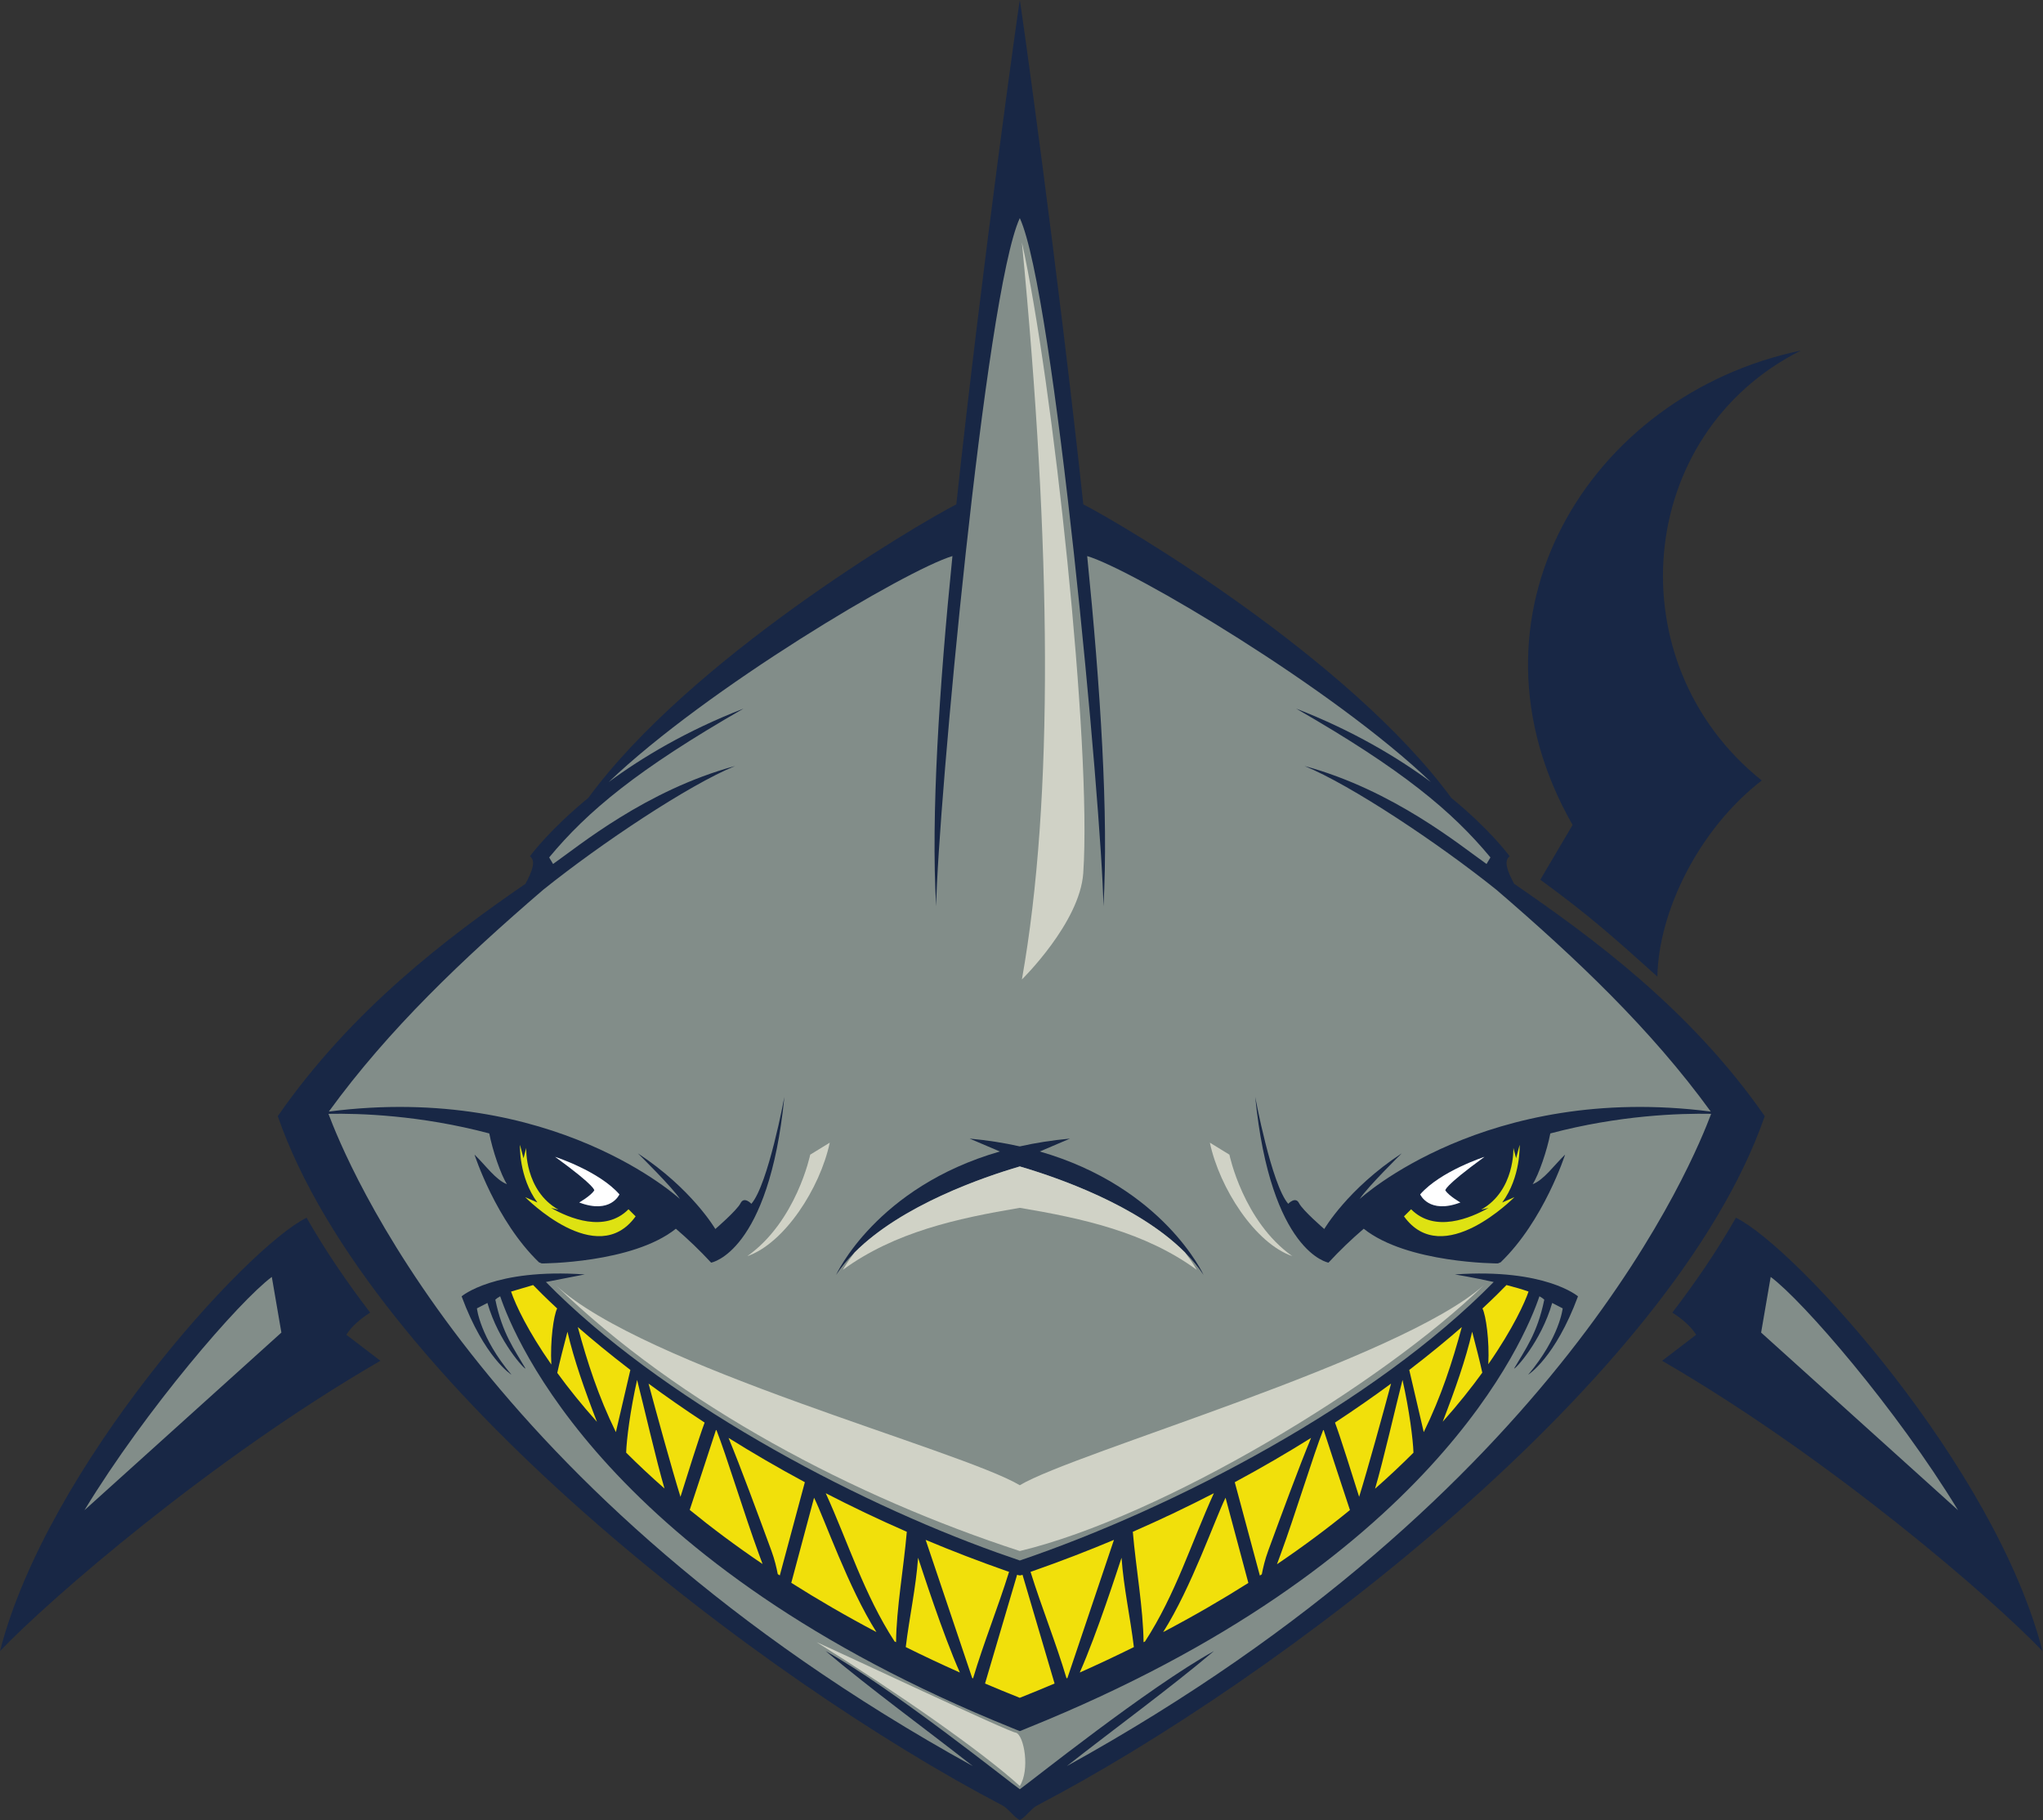 <?xml version="1.0" encoding="UTF-8" standalone="no"?>
<svg
   xmlns:dc="http://purl.org/dc/elements/1.1/"
   xmlns:cc="http://creativecommons.org/ns#"
   xmlns:rdf="http://www.w3.org/1999/02/22-rdf-syntax-ns#"
   xmlns:svg="http://www.w3.org/2000/svg"
   xmlns="http://www.w3.org/2000/svg"
   viewBox="0 0 888.44 791.467"
   height="791.467"
   width="888.44"
   xml:space="preserve"
   id="svg2"
   version="1.1"><rect x="0" y="0" width="888.44" height="791.467" fill="#333333" stroke="none"/><defs
     id="defs6" /><g
     transform="matrix(1.333,0,0,-1.333,0,791.467)"
     id="g10"><g
       transform="scale(0.1)"
       id="g12"><path
         id="path14"
         style="fill:#182745;fill-opacity:1;fill-rule:nonzero;stroke:none"
         d="m 3119.87,4292.16 c 82.05,762.21 206.03,1648.92 207.09,1643.84 1.16,5.55 125.14,-881.43 207.16,-1643.87 132.95,-68.06 866.97,-502.76 1200.49,-957.48 123.99,-101.64 184.58,-182.51 190.46,-190.5 -20.07,-14.47 -8.01,-47.88 14.57,-89.68 250.82,-172.81 573.95,-407.51 817.57,-758.06 C 5457.8,1434.4 4168.93,457.738 3383.5,47.781 3364.36,37.789 3345.5,9.309 3326.96,0 3308.34,9.359 3289.39,37.879 3270.17,47.922 2485.14,457.961 1205.5,1434.5 906.121,2296.41 c 243.609,350.55 557.349,585.25 808.169,758.06 22.58,41.8 34.63,75.21 14.57,89.68 5.88,7.99 66.47,88.86 190.46,190.5 333.56,454.8 1067.78,889.55 1200.55,957.51 v 0" /><path
         id="path16"
         style="fill:#828d89;fill-opacity:1;fill-rule:nonzero;stroke:none"
         d="m 1907.63,1780.1 -126.67,-24.71 c 369.9,-377.46 992.46,-711.26 1471.1,-882.39 24.68,-8.82 49.63,-17.539 74.9,-26.121 502.13,170.201 1157.63,512.211 1546.01,908.511 -66.37,14.95 -126.68,24.71 -126.68,24.71 295.4,20.57 401.67,-71.51 401.67,-71.51 -74.38,-200.83 -162.58,-255.7 -162.58,-255.7 103.08,122.46 112.64,216.51 112.64,216.51 -11.42,5.87 -22.84,11.75 -34.27,17.63 -36.36,-127.18 -123.1,-219.55 -124.06,-213.57 36.24,62.33 75.54,113.62 98.29,224.35 -3.81,3.68 -9.2,7.35 -15.84,10.98 -46.5,-138.19 -349.42,-875.36 -1669.38,-1408.02 -3.6,-1.122 -24.92,-10.739 -25.8,-10.379 -0.51,-0.211 -22.95,9.238 -25.8,10.379 C 1981.2,833.43 1678.27,1570.6 1631.78,1708.79 c -6.64,-3.63 -12.03,-7.3 -15.84,-10.98 22.75,-110.73 62.05,-162.02 98.29,-224.35 -0.96,-5.98 -87.7,86.39 -124.06,213.57 -11.42,-5.88 -22.85,-11.76 -34.27,-17.63 0,0 9.56,-94.05 112.64,-216.51 0,0 -88.2,54.87 -162.58,255.7 0,0 106.27,92.08 401.67,71.51 z m 1146.46,1200.73 c -17.3,294 9.99,716.47 53.08,1142.69 -150.47,-45.1 -802.45,-432.08 -1121.26,-737.08 108.82,80.27 254.09,167.39 439.52,239.44 -345.52,-198.41 -508.71,-334.52 -633.86,-485.46 8.49,-14.25 4.25,-7.13 12.73,-21.38 84.12,58.99 302.99,240.72 593.72,319.62 -150.45,-61.47 -436.34,-251.57 -626.6,-404.28 -262.19,-225.67 -503.12,-454.04 -698.61,-722.97 733.86,94.53 1145.24,-285.19 1145.24,-285.19 -23.51,37.22 -137.16,148.91 -137.16,148.91 176.34,-115.6 252.76,-246.88 252.76,-246.88 0,0 70.53,60.74 82.29,84.25 11.76,23.51 35.27,-1.96 35.27,-1.96 54.86,62.7 107.76,348.76 107.76,348.76 -50.94,-509.42 -239.03,-540.77 -239.03,-540.77 -37.01,40.08 -75.5,76.8 -115.03,110.6 -141.61,-113.17 -436.62,-113.16 -437.51,-113.16 l -9.03,3.62 c -140.9,135.51 -210.2,350.88 -210.34,351.45 35.54,-34.25 69.38,-82.93 105.85,-96.57 -19.58,29.84 -47.36,110.97 -57.65,165.55 -225.3,59.74 -423.2,65.9 -524.71,63.95 53.37,-140.88 485.18,-1234.54 2102.08,-2127.779 -160.42,125.957 -330.73,249.411 -479.99,375.2 214.2,-118.36 604.33,-430.871 633.35,-450.692 29.03,19.821 419.15,332.332 633.35,450.692 -149.26,-125.789 -319.57,-249.243 -479.98,-375.2 1616.9,893.239 2048.7,1986.899 2102.07,2127.779 -101.51,1.95 -299.41,-4.21 -524.7,-63.95 -10.3,-54.58 -38.07,-135.71 -57.66,-165.55 36.47,13.64 70.31,62.32 105.86,96.57 -0.15,-0.57 -69.44,-215.94 -210.34,-351.45 l -9.04,-3.62 c -0.89,0 -295.89,-0.01 -437.51,113.16 -39.53,-33.8 -78.02,-70.52 -115.02,-110.6 0,0 -188.09,31.35 -239.04,540.77 0,0 52.9,-286.06 107.76,-348.76 0,0 23.52,25.47 35.27,1.96 11.76,-23.51 82.29,-84.25 82.29,-84.25 0,0 76.42,131.28 252.77,246.88 0,0 -113.66,-111.69 -137.16,-148.91 0,0 411.38,379.72 1145.23,285.19 -195.48,268.93 -436.41,497.3 -698.6,722.97 -190.27,152.71 -476.15,342.81 -626.6,404.28 290.73,-78.9 509.59,-260.63 593.72,-319.62 8.49,14.25 4.24,7.13 12.72,21.38 -125.14,150.94 -288.34,287.05 -633.85,485.46 185.43,-72.05 330.69,-159.17 439.51,-239.44 -318.76,304.96 -970.62,691.88 -1121.19,737.06 43.05,-426.24 70.31,-848.71 53.01,-1142.67 -5.34,318.43 -160.66,2003.85 -272.87,2245.13 -112.2,-241.28 -267.53,-1926.7 -272.87,-2245.13 v 0" /><path
         id="path18"
         style="fill:#182745;fill-opacity:1;fill-rule:nonzero;stroke:none"
         d="m 3490.64,2223.15 -98.52,-42.03 c 403.81,-116.04 534.34,-402.75 534.34,-402.75 -132.2,199.83 -463.03,314.03 -599.5,353.97 -136.46,-39.94 -467.3,-154.14 -599.48,-353.97 0,0 130.52,286.71 534.33,402.75 l -98.52,42.03 c 58.58,-5.3 113.03,-14.04 163.67,-25.42 50.65,11.38 105.1,20.12 163.68,25.42 v 0" /><path
         id="path20"
         style="fill:#d0d2c6;fill-opacity:1;fill-rule:nonzero;stroke:none"
         d="m 2706.94,2209.94 c -31.81,-149.27 -147.97,-328.43 -268.88,-370.19 160.12,113.54 204.99,330.41 205.12,331.05 l 63.76,39.14 v 0" /><path
         id="path22"
         style="fill:#d0d2c6;fill-opacity:1;fill-rule:nonzero;stroke:none"
         d="m 3946.98,2209.94 c 31.82,-149.27 147.97,-328.43 268.89,-370.19 -160.13,113.54 -204.99,330.41 -205.12,331.05 l -63.77,39.14 v 0" /><path
         id="path24"
         style="fill:#182745;fill-opacity:1;fill-rule:nonzero;stroke:none"
         d="M 1000.14,1965.12 C 801.969,1866.76 154.414,1152.32 0,551.391 161.211,720.512 690.121,1179.47 1240.91,1498.4 c -37,28.3 -74.02,56.61 -111.03,84.91 17.8,28.13 45.3,51.41 77.67,72.26 -78.71,102.98 -148.7,206.52 -207.41,309.55 v 0" /><path
         id="path26"
         style="fill:#182745;fill-opacity:1;fill-rule:nonzero;stroke:none"
         d="m 5663.19,1965.12 c 198.17,-98.36 845.73,-812.8 1000.14,-1413.729 -161.21,169.121 -690.13,628.079 -1240.92,947.009 37.01,28.3 74.03,56.61 111.04,84.91 -17.81,28.13 -45.3,51.41 -77.68,72.26 78.72,102.98 148.71,206.52 207.42,309.55 v 0" /><path
         id="path28"
         style="fill:#dee212;fill-opacity:1;fill-rule:nonzero;stroke:none"
         d="m 1716.74,2192.9 c 0,-0.34 -5.84,-139.04 105.2,-201.58 l -24.2,5.73 c 58.33,-33.04 175.27,-82.56 252.64,-4.39 l 23.23,-23.11 c -126.4,-175.68 -359.72,62.27 -360.31,62.7 l 39.87,-17.52 c -61.37,83.38 -56.86,187.76 -56.85,188.1 l 11.56,-43.66 8.86,33.73 v 0" /><path
         id="path30"
         style="fill:#dee212;fill-opacity:1;fill-rule:nonzero;stroke:none"
         d="m 4937.18,2192.9 c 0.01,-0.34 5.85,-139.04 -105.2,-201.58 l 24.2,5.73 c -58.34,-33.04 -175.27,-82.56 -252.64,-4.39 l -23.24,-23.11 c 126.41,-175.68 359.73,62.27 360.33,62.7 l -39.89,-17.52 c 61.38,83.38 56.87,187.76 56.86,188.1 l -11.56,-43.66 -8.86,33.73 v 0" /><path
         id="path32"
         style="fill:#f1e00b;fill-opacity:1;fill-rule:evenodd;stroke:none"
         d="m 4485.91,1081.01 0.08,0.28 c 26.57,89.9 66.71,265.71 89.51,354.65 22.27,-99.31 34.29,-193.97 35.71,-237.41 -38.17,-38.2 -79.83,-77.48 -125.3,-117.52 z M 4165.9,834.66 c 3.79,10.262 7.73,20.961 11.8,32.031 47.38,128.821 108.16,328.099 138.72,404.979 l 1.73,1.11 c 26.47,-82.3 57.71,-175.68 85.82,-261.3 C 4332.88,953.359 4253.76,894.109 4165.9,834.66 Z M 3794.6,613.27 c 91.86,144.671 169.72,370.32 203.56,438.37 l 74.41,-277.992 C 3987.53,719.84 3895.03,666.148 3794.6,613.27 Z M 3522.53,481.41 c 56.62,127.629 124.28,338.711 136.32,374.461 6.84,-97.531 28.55,-194.191 40.21,-291.43 -56.47,-28.019 -115.3,-55.722 -176.53,-83.031 z m 111.59,432.77 -151.75,-450.461 -2.94,-1.27 c -34.76,116.891 -81.21,230.871 -117.42,347.41 2.33,0.801 4.82,1.641 7.5,2.532 92.23,32.281 180.4,66.41 264.61,101.789 z m 325.94,152.17 C 3887.07,906.148 3834.98,735.641 3735.43,582.691 l -4.76,-2.41 c -0.96,109.77 -24.91,241.891 -35.05,360.239 93.34,40.812 181.51,83.04 264.44,125.83 z m 317.15,180.48 c -38.78,-93.23 -97.17,-251.978 -139.69,-367.592 -11.1,-30.187 -17.05,-56.609 -21.04,-77.386 l -6.39,-4.133 c -24.33,91.472 -69.07,257.261 -81.85,304.561 89.58,48.19 172.59,96.78 248.97,144.55 z m 260.9,177.08 c -24.51,-91.82 -75.63,-277.58 -104.13,-369.3 -20.66,65.51 -59.65,190.93 -78.78,242.17 66.74,43.79 127.7,86.48 182.91,127.13 z m 230.78,184.45 c -30.34,-112.55 -66.85,-226.02 -124.16,-342.72 l -47.26,202.85 c 67.36,51.63 124.56,99.02 171.42,139.87 z m 86.47,-121.16 c 4,76.17 -7.6,159.56 -19.09,181.75 37.88,35.19 64.1,61.64 78.38,76.48 25.83,-6.56 50.88,-13.76 71.97,-21.32 -11.23,-33.18 -49.33,-119.12 -131.26,-236.91 z M 1947.47,1299.21 c -39.87,103.01 -75.24,203.11 -96.24,293.94 -11.95,-45.51 -26.62,-102.85 -33.19,-134.26 35.8,-49.21 78.62,-102.85 129.43,-159.68 z m 220.36,-217.56 c -26.57,90 -66.64,265.45 -89.41,354.29 -22.24,-99.17 -34.26,-193.68 -35.71,-237.21 38.22,-38.14 79.84,-77.26 125.12,-117.08 z m 319.92,-246.252 c -3.71,10.024 -7.55,20.481 -11.53,31.293 -47.38,128.821 -108.15,328.099 -138.72,404.979 l -1.73,1.11 c -26.42,-82.15 -57.59,-175.34 -85.68,-260.85 71.17,-58.129 150.18,-117.289 237.66,-176.532 z m 371.46,-221.949 c -91.8,144.68 -169.62,370.172 -203.46,438.191 l -74.29,-277.57 c 85.16,-53.968 177.51,-107.761 277.75,-160.621 z m 272.2,-132.058 c -56.62,127.621 -124.29,338.73 -136.34,374.48 -6.84,-97.519 -28.55,-194.172 -40.2,-291.402 56.47,-28.059 115.4,-55.77 176.54,-83.078 z M 3318.16,800.289 3213.52,445.52 c 36.91,-15.719 74.7,-31.258 113.32,-46.618 38.72,15.387 76.58,30.957 113.54,46.688 l -104.59,354.629 c -7.49,-2.649 -10.26,-2.59 -17.63,0.07 z m -298.36,113.891 151.78,-450.539 2.9,-1.25 c 34.77,116.929 81.22,230.941 117.44,347.531 -2.33,0.777 -4.82,1.598 -7.51,2.469 -92.23,32.281 -180.41,66.41 -264.61,101.789 z m -325.94,152.17 c 72.96,-160.139 125.04,-330.561 224.51,-483.459 l 4.87,-2.469 c 1,109.738 24.92,241.797 35.07,360.098 -93.35,40.812 -181.53,83.04 -264.45,125.83 z m -317.15,180.48 c 38.78,-93.23 97.17,-251.978 139.69,-367.592 10.99,-29.886 16.94,-56.078 20.91,-76.758 l 6.63,-4.332 c 24.35,91.563 68.98,256.902 81.74,304.132 -89.58,48.19 -172.58,96.78 -248.97,144.55 z m -260.89,177.08 c 24.49,-91.82 75.63,-277.58 104.12,-369.3 20.66,65.51 59.65,190.93 78.79,242.17 -66.75,43.79 -127.71,86.48 -182.91,127.13 z m -230.79,184.45 c 30.33,-112.55 66.85,-226.02 124.17,-342.72 l 47.25,202.85 c -67.37,51.63 -124.56,99.02 -171.42,139.87 z m -86.41,-122.25 c -4.16,76.46 7.48,160.54 19.03,182.84 -37.88,35.19 -64.1,61.64 -78.38,76.48 l -71.97,-21.32 c 15.23,-45.01 55.36,-129.32 131.32,-238 z m 2907.95,-186.6 c 39.82,102.9 75.14,202.9 96.13,293.64 11.85,-45.16 26.38,-101.98 33.03,-133.54 -35.48,-48.99 -78.12,-102.77 -129.16,-160.1 v 0" /><path
         id="path34"
         style="fill:#d0d2c6;fill-opacity:1;fill-rule:evenodd;stroke:none"
         d="m 1812.67,1745.43 c 287.16,-266.44 1318.09,-536.81 1514.29,-653 179.09,107.48 1239.41,407.91 1514.29,653 -334.16,-324.55 -1049.86,-756 -1514.29,-867.7 -536.67,174.87 -1109.09,474.16 -1514.29,867.7 v 0" /><path
         id="path36"
         style="fill:#d0d2c6;fill-opacity:1;fill-rule:nonzero;stroke:none"
         d="m 3865.66,1851.98 c 26.04,-33.89 38.48,-56.78 38.48,-56.78 -169.02,123.01 -371.01,167.52 -577.18,202.16 -206.15,-34.64 -408.16,-79.15 -577.17,-202.16 0,0 12.43,22.88 38.46,56.77 154.15,154.65 419.98,245.61 538.71,280.37 118.73,-34.76 384.54,-125.71 538.7,-280.36 v 0" /><path
         id="path38"
         style="fill:#d0d2c6;fill-opacity:1;fill-rule:evenodd;stroke:none"
         d="m 3326.96,111.281 c -121.94,111.399 -396.34,302.379 -662.8,469.141 67.58,-29.633 637.4,-298.203 650.34,-295.262 26.72,-9.519 45.97,-121.07 12.46,-173.879 v 0" /><path
         id="path40"
         style="fill:#d0d2c6;fill-opacity:1;fill-rule:evenodd;stroke:none"
         d="m 3333.8,5146.99 c 95.56,-992.68 105.11,-1813.33 0,-2404.71 0,0 189.11,185.16 200.15,346.96 28.37,416.43 -99.29,1603.51 -200.15,2057.75 v 0" /><path
         id="path42"
         style="fill:#ffffff;fill-opacity:1;fill-rule:evenodd;stroke:none"
         d="m 1810.93,2163.71 c 0,0 143.29,-46.34 209.91,-122.47 0,0 -28.41,-65.52 -131.28,-26.45 0,0 37.23,21.33 48.98,39.07 0,0 9.8,9.91 -127.61,109.85 v 0" /><path
         id="path44"
         style="fill:#ffffff;fill-opacity:1;fill-rule:evenodd;stroke:none"
         d="m 4843,2163.71 c 0,0 -143.3,-46.34 -209.91,-122.47 0,0 28.4,-65.52 131.28,-26.45 0,0 -37.23,21.33 -48.99,39.07 0,0 -9.8,9.91 127.62,109.85 v 0" /><path
         id="path46"
         style="fill:#828d89;fill-opacity:1;fill-rule:nonzero;stroke:none"
         d="m 275.512,1010.92 c 200.605,329.89 505.426,682.41 611.226,761.04 l 31.235,-181.55 -642.461,-579.49 v 0" /><path
         id="path48"
         style="fill:#828d89;fill-opacity:1;fill-rule:nonzero;stroke:none"
         d="m 6387.81,1010.92 c -200.59,329.89 -505.42,682.41 -611.22,761.04 l -31.23,-181.55 642.45,-579.49 v 0" /><path
         id="path50"
         style="fill:#182745;fill-opacity:1;fill-rule:nonzero;stroke:none"
         d="m 5025.03,3067.73 105.33,178.74 c -389.19,679.89 51.46,1402.48 744.75,1547.53 -544.03,-273.18 -604.58,-1021.15 -127.7,-1402.56 -205.31,-158.73 -336.71,-426.85 -340.44,-639.76 -145.05,130.06 -221.02,198.53 -381.94,316.05 v 0" /></g></g></svg>